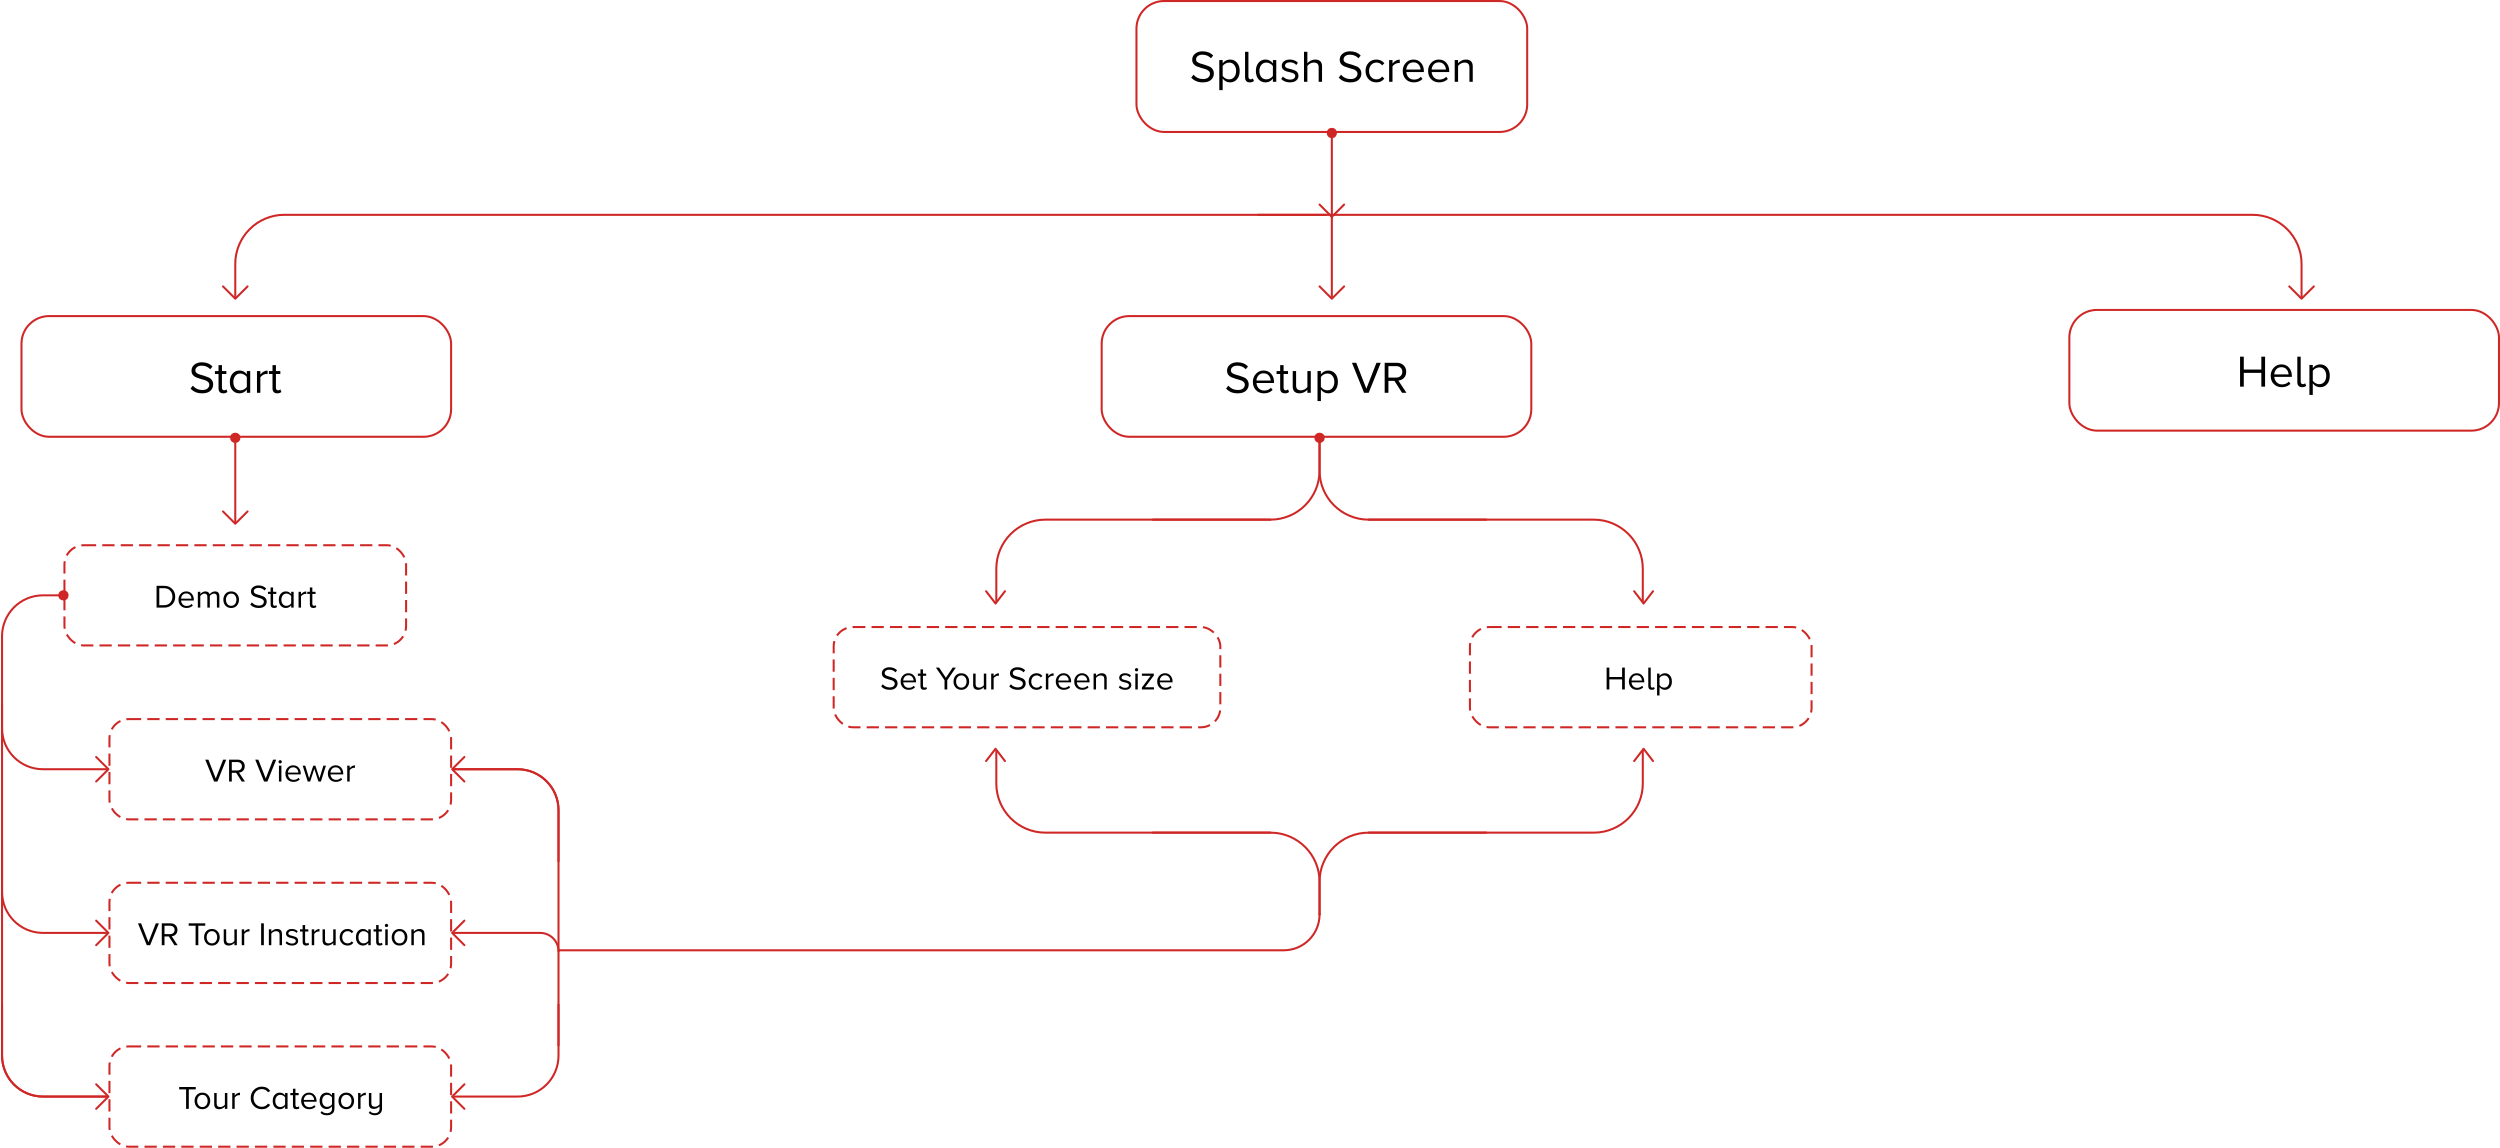 <svg xmlns="http://www.w3.org/2000/svg" width="1222" height="561" viewBox="0 0 1222 561" fill="none"><path d="M651 65L651 105" stroke="#CE2725" stroke-linecap="round" stroke-linejoin="round"></path><circle cx="651" cy="65" r="2" transform="rotate(-90 651 65)" fill="#CE2725" stroke="#CE2725"></circle><path d="M645 100L651 106L657 100" stroke="#CE2725" stroke-linecap="round" stroke-linejoin="round"></path><path d="M651 105L651 145" stroke="#CE2725" stroke-linecap="round" stroke-linejoin="round"></path><path d="M645 140L651 146L657 140" stroke="#CE2725" stroke-linecap="round" stroke-linejoin="round"></path><path d="M115 215L115 255" stroke="#CE2725" stroke-linecap="round" stroke-linejoin="round"></path><path d="M109 250L115 256L121 250" stroke="#CE2725" stroke-linecap="round" stroke-linejoin="round"></path><path d="M615 105H1101C1114.25 105 1125 115.745 1125 129V145" stroke="#CE2725" stroke-linecap="round" stroke-linejoin="round"></path><path d="M648 105H139C125.745 105 115 115.745 115 129V145" stroke="#CE2725" stroke-linecap="round" stroke-linejoin="round"></path><rect x="538.5" y="154.5" width="210" height="59" rx="13.5" stroke="#CE2725"></rect><path d="M604.947 192.264C602.571 192.264 600.694 191.487 599.315 189.932L600.415 188.524C601.633 189.932 603.165 190.636 605.013 190.636C606.201 190.636 607.074 190.379 607.631 189.866C608.189 189.353 608.467 188.759 608.467 188.084C608.467 187.497 608.247 187.013 607.807 186.632C607.382 186.236 606.847 185.95 606.201 185.774C605.571 185.598 604.874 185.4 604.111 185.18C603.363 184.945 602.667 184.703 602.021 184.454C601.391 184.205 600.855 183.801 600.415 183.244C599.99 182.687 599.777 181.997 599.777 181.176C599.777 179.973 600.254 178.991 601.207 178.228C602.161 177.465 603.371 177.084 604.837 177.084C606.993 177.084 608.724 177.773 610.029 179.152L608.929 180.494C607.888 179.321 606.473 178.734 604.683 178.734C603.803 178.734 603.077 178.954 602.505 179.394C601.948 179.819 601.669 180.377 601.669 181.066C601.669 181.579 601.882 182.005 602.307 182.342C602.747 182.679 603.283 182.929 603.913 183.09C604.559 183.251 605.255 183.457 606.003 183.706C606.766 183.941 607.463 184.197 608.093 184.476C608.739 184.74 609.274 185.173 609.699 185.774C610.139 186.375 610.359 187.101 610.359 187.952C610.359 189.14 609.912 190.159 609.017 191.01C608.137 191.846 606.781 192.264 604.947 192.264ZM617.838 192.264C616.239 192.264 614.934 191.751 613.922 190.724C612.91 189.683 612.404 188.333 612.404 186.676C612.404 185.121 612.903 183.809 613.9 182.738C614.897 181.653 616.144 181.11 617.64 181.11C619.209 181.11 620.449 181.653 621.358 182.738C622.282 183.809 622.744 185.165 622.744 186.808V187.226H614.164C614.237 188.267 614.611 189.14 615.286 189.844C615.975 190.548 616.87 190.9 617.97 190.9C619.29 190.9 620.39 190.445 621.27 189.536L622.062 190.614C620.933 191.714 619.525 192.264 617.838 192.264ZM621.116 185.994C621.101 185.099 620.793 184.293 620.192 183.574C619.591 182.841 618.733 182.474 617.618 182.474C616.562 182.474 615.726 182.833 615.11 183.552C614.509 184.271 614.186 185.085 614.142 185.994H621.116ZM628.123 192.264C626.539 192.264 625.747 191.435 625.747 189.778V182.826H623.987V181.374H625.747V178.47H627.419V181.374H629.575V182.826H627.419V189.426C627.419 189.837 627.507 190.167 627.683 190.416C627.873 190.665 628.137 190.79 628.475 190.79C628.944 190.79 629.318 190.636 629.597 190.328L630.081 191.582C629.597 192.037 628.944 192.264 628.123 192.264ZM640.705 192H639.055V190.504C638.615 191.003 638.058 191.421 637.383 191.758C636.723 192.095 636.019 192.264 635.271 192.264C633.013 192.264 631.883 191.135 631.883 188.876V181.374H633.533V188.37C633.533 189.25 633.739 189.873 634.149 190.24C634.56 190.607 635.154 190.79 635.931 190.79C636.547 190.79 637.141 190.636 637.713 190.328C638.285 190.02 638.733 189.639 639.055 189.184V181.374H640.705V192ZM649.237 192.264C647.785 192.264 646.589 191.641 645.651 190.394V196.048H644.001V181.374H645.651V182.958C646.047 182.401 646.56 181.953 647.191 181.616C647.821 181.279 648.503 181.11 649.237 181.11C650.645 181.11 651.781 181.616 652.647 182.628C653.527 183.625 653.967 184.975 653.967 186.676C653.967 188.377 653.527 189.734 652.647 190.746C651.781 191.758 650.645 192.264 649.237 192.264ZM648.819 190.79C649.86 190.79 650.689 190.409 651.305 189.646C651.921 188.869 652.229 187.879 652.229 186.676C652.229 185.473 651.921 184.491 651.305 183.728C650.689 182.965 649.86 182.584 648.819 182.584C648.188 182.584 647.572 182.753 646.971 183.09C646.384 183.413 645.944 183.809 645.651 184.278V189.074C645.944 189.558 646.384 189.969 646.971 190.306C647.572 190.629 648.188 190.79 648.819 190.79ZM669.016 192H666.75L660.832 177.326H662.922L667.872 189.998L672.822 177.326H674.912L669.016 192ZM687.478 192H685.322L681.604 186.17H678.656V192H676.83V177.326H682.726C684.09 177.326 685.198 177.729 686.048 178.536C686.914 179.343 687.346 180.413 687.346 181.748C687.346 183.009 686.972 184.014 686.224 184.762C685.491 185.51 684.589 185.928 683.518 186.016L687.478 192ZM682.506 184.564C683.372 184.564 684.076 184.3 684.618 183.772C685.176 183.244 685.454 182.569 685.454 181.748C685.454 180.912 685.176 180.237 684.618 179.724C684.076 179.211 683.372 178.954 682.506 178.954H678.656V184.564H682.506Z" fill="black"></path><rect x="555.5" y="0.5" width="191" height="64" rx="13.5" stroke="#CE2725"></rect><path d="M587.918 40.264C585.542 40.264 583.665 39.487 582.286 37.932L583.386 36.524C584.604 37.932 586.136 38.636 587.984 38.636C589.172 38.636 590.045 38.379 590.602 37.866C591.16 37.353 591.438 36.759 591.438 36.084C591.438 35.497 591.218 35.013 590.778 34.632C590.353 34.236 589.818 33.95 589.172 33.774C588.542 33.598 587.845 33.4 587.082 33.18C586.334 32.945 585.638 32.703 584.992 32.454C584.362 32.205 583.826 31.801 583.386 31.244C582.961 30.687 582.748 29.997 582.748 29.176C582.748 27.973 583.225 26.991 584.178 26.228C585.132 25.465 586.342 25.084 587.808 25.084C589.964 25.084 591.695 25.773 593 27.152L591.9 28.494C590.859 27.321 589.444 26.734 587.654 26.734C586.774 26.734 586.048 26.954 585.476 27.394C584.919 27.819 584.64 28.377 584.64 29.066C584.64 29.579 584.853 30.005 585.278 30.342C585.718 30.679 586.254 30.929 586.884 31.09C587.53 31.251 588.226 31.457 588.974 31.706C589.737 31.941 590.434 32.197 591.064 32.476C591.71 32.74 592.245 33.173 592.67 33.774C593.11 34.375 593.33 35.101 593.33 35.952C593.33 37.14 592.883 38.159 591.988 39.01C591.108 39.846 589.752 40.264 587.918 40.264ZM601.227 40.264C599.775 40.264 598.579 39.641 597.641 38.394V44.048H595.991V29.374H597.641V30.958C598.037 30.401 598.55 29.953 599.181 29.616C599.811 29.279 600.493 29.11 601.227 29.11C602.635 29.11 603.771 29.616 604.637 30.628C605.517 31.625 605.957 32.975 605.957 34.676C605.957 36.377 605.517 37.734 604.637 38.746C603.771 39.758 602.635 40.264 601.227 40.264ZM600.809 38.79C601.85 38.79 602.679 38.409 603.295 37.646C603.911 36.869 604.219 35.879 604.219 34.676C604.219 33.473 603.911 32.491 603.295 31.728C602.679 30.965 601.85 30.584 600.809 30.584C600.178 30.584 599.562 30.753 598.961 31.09C598.374 31.413 597.934 31.809 597.641 32.278V37.074C597.934 37.558 598.374 37.969 598.961 38.306C599.562 38.629 600.178 38.79 600.809 38.79ZM610.935 40.264C610.157 40.264 609.571 40.051 609.175 39.626C608.779 39.201 608.581 38.585 608.581 37.778V25.326H610.231V37.426C610.231 37.837 610.319 38.167 610.495 38.416C610.685 38.665 610.957 38.79 611.309 38.79C611.793 38.79 612.159 38.636 612.409 38.328L612.915 39.582C612.416 40.037 611.756 40.264 610.935 40.264ZM623.839 40H622.189V38.416C621.28 39.648 620.084 40.264 618.603 40.264C617.195 40.264 616.051 39.765 615.171 38.768C614.306 37.756 613.873 36.399 613.873 34.698C613.873 33.011 614.313 31.662 615.193 30.65C616.073 29.623 617.21 29.11 618.603 29.11C620.07 29.11 621.265 29.733 622.189 30.98V29.374H623.839V40ZM619.021 38.79C619.652 38.79 620.26 38.629 620.847 38.306C621.448 37.969 621.896 37.565 622.189 37.096V32.3C621.896 31.816 621.448 31.413 620.847 31.09C620.26 30.753 619.652 30.584 619.021 30.584C617.965 30.584 617.129 30.973 616.513 31.75C615.897 32.513 615.589 33.495 615.589 34.698C615.589 35.901 615.897 36.883 616.513 37.646C617.129 38.409 617.965 38.79 619.021 38.79ZM630.531 40.264C628.742 40.264 627.312 39.707 626.241 38.592L627.077 37.404C627.444 37.829 627.942 38.189 628.573 38.482C629.218 38.775 629.886 38.922 630.575 38.922C631.367 38.922 631.983 38.753 632.423 38.416C632.878 38.079 633.105 37.639 633.105 37.096C633.105 36.627 632.878 36.26 632.423 35.996C631.968 35.717 631.418 35.512 630.773 35.38C630.128 35.233 629.482 35.072 628.837 34.896C628.206 34.705 627.664 34.39 627.209 33.95C626.754 33.495 626.527 32.901 626.527 32.168C626.527 31.303 626.879 30.577 627.583 29.99C628.287 29.403 629.248 29.11 630.465 29.11C632.093 29.11 633.406 29.623 634.403 30.65L633.633 31.794C632.885 30.899 631.829 30.452 630.465 30.452C629.746 30.452 629.174 30.613 628.749 30.936C628.324 31.244 628.111 31.64 628.111 32.124C628.111 32.476 628.272 32.769 628.595 33.004C628.918 33.239 629.321 33.407 629.805 33.51C630.304 33.613 630.832 33.745 631.389 33.906C631.961 34.067 632.489 34.251 632.973 34.456C633.472 34.647 633.882 34.969 634.205 35.424C634.528 35.864 634.689 36.407 634.689 37.052C634.689 37.991 634.322 38.761 633.589 39.362C632.87 39.963 631.851 40.264 630.531 40.264ZM646.214 40H644.564V33.004C644.564 32.109 644.358 31.486 643.948 31.134C643.537 30.767 642.943 30.584 642.166 30.584C641.564 30.584 640.97 30.745 640.384 31.068C639.812 31.391 639.364 31.779 639.042 32.234V40H637.392V25.326H639.042V30.914C639.438 30.415 639.98 29.99 640.67 29.638C641.359 29.286 642.078 29.11 642.826 29.11C645.084 29.11 646.214 30.239 646.214 32.498V40ZM660.02 40.264C657.644 40.264 655.766 39.487 654.388 37.932L655.488 36.524C656.705 37.932 658.238 38.636 660.086 38.636C661.274 38.636 662.146 38.379 662.704 37.866C663.261 37.353 663.54 36.759 663.54 36.084C663.54 35.497 663.32 35.013 662.88 34.632C662.454 34.236 661.919 33.95 661.274 33.774C660.643 33.598 659.946 33.4 659.184 33.18C658.436 32.945 657.739 32.703 657.094 32.454C656.463 32.205 655.928 31.801 655.488 31.244C655.062 30.687 654.85 29.997 654.85 29.176C654.85 27.973 655.326 26.991 656.28 26.228C657.233 25.465 658.443 25.084 659.91 25.084C662.066 25.084 663.796 25.773 665.102 27.152L664.002 28.494C662.96 27.321 661.545 26.734 659.756 26.734C658.876 26.734 658.15 26.954 657.578 27.394C657.02 27.819 656.742 28.377 656.742 29.066C656.742 29.579 656.954 30.005 657.38 30.342C657.82 30.679 658.355 30.929 658.986 31.09C659.631 31.251 660.328 31.457 661.076 31.706C661.838 31.941 662.535 32.197 663.166 32.476C663.811 32.74 664.346 33.173 664.772 33.774C665.212 34.375 665.432 35.101 665.432 35.952C665.432 37.14 664.984 38.159 664.09 39.01C663.21 39.846 661.853 40.264 660.02 40.264ZM672.778 40.264C671.209 40.264 669.933 39.736 668.95 38.68C667.968 37.609 667.476 36.275 667.476 34.676C667.476 33.077 667.968 31.75 668.95 30.694C669.933 29.638 671.209 29.11 672.778 29.11C674.421 29.11 675.719 29.726 676.672 30.958L675.572 31.948C674.912 31.039 674.01 30.584 672.866 30.584C671.766 30.584 670.879 30.973 670.204 31.75C669.53 32.513 669.192 33.488 669.192 34.676C669.192 35.879 669.53 36.869 670.204 37.646C670.879 38.409 671.766 38.79 672.866 38.79C673.981 38.79 674.883 38.328 675.572 37.404L676.672 38.416C675.719 39.648 674.421 40.264 672.778 40.264ZM680.656 40H679.006V29.374H680.656V31.068C681.668 29.777 682.849 29.132 684.198 29.132V30.826C683.934 30.797 683.722 30.782 683.56 30.782C683.047 30.782 682.497 30.958 681.91 31.31C681.324 31.647 680.906 32.036 680.656 32.476V40ZM691.086 40.264C689.487 40.264 688.182 39.751 687.17 38.724C686.158 37.683 685.652 36.333 685.652 34.676C685.652 33.121 686.151 31.809 687.148 30.738C688.145 29.653 689.392 29.11 690.888 29.11C692.457 29.11 693.697 29.653 694.606 30.738C695.53 31.809 695.992 33.165 695.992 34.808V35.226H687.412C687.485 36.267 687.859 37.14 688.534 37.844C689.223 38.548 690.118 38.9 691.218 38.9C692.538 38.9 693.638 38.445 694.518 37.536L695.31 38.614C694.181 39.714 692.773 40.264 691.086 40.264ZM694.364 33.994C694.349 33.099 694.041 32.293 693.44 31.574C692.839 30.841 691.981 30.474 690.866 30.474C689.81 30.474 688.974 30.833 688.358 31.552C687.757 32.271 687.434 33.085 687.39 33.994H694.364ZM703.483 40.264C701.884 40.264 700.579 39.751 699.567 38.724C698.555 37.683 698.049 36.333 698.049 34.676C698.049 33.121 698.547 31.809 699.545 30.738C700.542 29.653 701.789 29.11 703.285 29.11C704.854 29.11 706.093 29.653 707.003 30.738C707.927 31.809 708.389 33.165 708.389 34.808V35.226H699.809C699.882 36.267 700.256 37.14 700.931 37.844C701.62 38.548 702.515 38.9 703.615 38.9C704.935 38.9 706.035 38.445 706.915 37.536L707.707 38.614C706.577 39.714 705.169 40.264 703.483 40.264ZM706.761 33.994C706.746 33.099 706.438 32.293 705.837 31.574C705.235 30.841 704.377 30.474 703.263 30.474C702.207 30.474 701.371 30.833 700.755 31.552C700.153 32.271 699.831 33.085 699.787 33.994H706.761ZM719.883 40H718.255V33.048C718.255 32.153 718.05 31.523 717.639 31.156C717.228 30.775 716.634 30.584 715.857 30.584C715.241 30.584 714.647 30.745 714.075 31.068C713.503 31.391 713.048 31.779 712.711 32.234V40H711.061V29.374H712.711V30.914C713.122 30.415 713.672 29.99 714.361 29.638C715.05 29.286 715.769 29.11 716.517 29.11C718.761 29.11 719.883 30.254 719.883 32.542V40Z" fill="black"></path><path d="M794.214 337H792.886V332.104H786.646V337H785.318V326.328H786.646V330.92H792.886V326.328H794.214V337ZM800.165 337.192C799.002 337.192 798.053 336.819 797.317 336.072C796.581 335.315 796.213 334.333 796.213 333.128C796.213 331.997 796.576 331.043 797.301 330.264C798.026 329.475 798.933 329.08 800.021 329.08C801.162 329.08 802.064 329.475 802.725 330.264C803.397 331.043 803.733 332.029 803.733 333.224V333.528H797.493C797.546 334.285 797.818 334.92 798.309 335.432C798.81 335.944 799.461 336.2 800.261 336.2C801.221 336.2 802.021 335.869 802.661 335.208L803.237 335.992C802.416 336.792 801.392 337.192 800.165 337.192ZM802.549 332.632C802.538 331.981 802.314 331.395 801.877 330.872C801.44 330.339 800.816 330.072 800.005 330.072C799.237 330.072 798.629 330.333 798.181 330.856C797.744 331.379 797.509 331.971 797.477 332.632H802.549ZM807.389 337.192C806.823 337.192 806.397 337.037 806.109 336.728C805.821 336.419 805.677 335.971 805.677 335.384V326.328H806.877V335.128C806.877 335.427 806.941 335.667 807.069 335.848C807.207 336.029 807.405 336.12 807.661 336.12C808.013 336.12 808.279 336.008 808.461 335.784L808.829 336.696C808.466 337.027 807.986 337.192 807.389 337.192ZM813.781 337.192C812.725 337.192 811.856 336.739 811.173 335.832V339.944H809.973V329.272H811.173V330.424C811.461 330.019 811.835 329.693 812.293 329.448C812.752 329.203 813.248 329.08 813.781 329.08C814.805 329.08 815.632 329.448 816.261 330.184C816.901 330.909 817.221 331.891 817.221 333.128C817.221 334.365 816.901 335.352 816.261 336.088C815.632 336.824 814.805 337.192 813.781 337.192ZM813.477 336.12C814.235 336.12 814.837 335.843 815.285 335.288C815.733 334.723 815.957 334.003 815.957 333.128C815.957 332.253 815.733 331.539 815.285 330.984C814.837 330.429 814.235 330.152 813.477 330.152C813.019 330.152 812.571 330.275 812.133 330.52C811.707 330.755 811.387 331.043 811.173 331.384V334.872C811.387 335.224 811.707 335.523 812.133 335.768C812.571 336.003 813.019 336.12 813.477 336.12Z" fill="black"></path><rect x="718.5" y="306.5" width="167" height="49" rx="9.5" stroke="#CE2725" stroke-dasharray="6 3"></rect><path d="M434.806 337.192C433.078 337.192 431.712 336.627 430.71 335.496L431.51 334.472C432.395 335.496 433.51 336.008 434.854 336.008C435.718 336.008 436.352 335.821 436.758 335.448C437.163 335.075 437.366 334.643 437.366 334.152C437.366 333.725 437.206 333.373 436.886 333.096C436.576 332.808 436.187 332.6 435.718 332.472C435.259 332.344 434.752 332.2 434.198 332.04C433.654 331.869 433.147 331.693 432.678 331.512C432.219 331.331 431.83 331.037 431.51 330.632C431.2 330.227 431.046 329.725 431.046 329.128C431.046 328.253 431.392 327.539 432.086 326.984C432.779 326.429 433.659 326.152 434.726 326.152C436.294 326.152 437.552 326.653 438.502 327.656L437.702 328.632C436.944 327.779 435.915 327.352 434.614 327.352C433.974 327.352 433.446 327.512 433.03 327.832C432.624 328.141 432.422 328.547 432.422 329.048C432.422 329.421 432.576 329.731 432.886 329.976C433.206 330.221 433.595 330.403 434.054 330.52C434.523 330.637 435.03 330.787 435.574 330.968C436.128 331.139 436.635 331.325 437.094 331.528C437.563 331.72 437.952 332.035 438.262 332.472C438.582 332.909 438.742 333.437 438.742 334.056C438.742 334.92 438.416 335.661 437.766 336.28C437.126 336.888 436.139 337.192 434.806 337.192ZM444.181 337.192C443.018 337.192 442.069 336.819 441.333 336.072C440.597 335.315 440.229 334.333 440.229 333.128C440.229 331.997 440.591 331.043 441.317 330.264C442.042 329.475 442.949 329.08 444.037 329.08C445.178 329.08 446.079 329.475 446.741 330.264C447.413 331.043 447.749 332.029 447.749 333.224V333.528H441.509C441.562 334.285 441.834 334.92 442.325 335.432C442.826 335.944 443.477 336.2 444.277 336.2C445.237 336.2 446.037 335.869 446.677 335.208L447.253 335.992C446.431 336.792 445.407 337.192 444.181 337.192ZM446.565 332.632C446.554 331.981 446.33 331.395 445.893 330.872C445.455 330.339 444.831 330.072 444.021 330.072C443.253 330.072 442.645 330.333 442.197 330.856C441.759 331.379 441.525 331.971 441.493 332.632H446.565ZM451.66 337.192C450.508 337.192 449.932 336.589 449.932 335.384V330.328H448.652V329.272H449.932V327.16H451.148V329.272H452.716V330.328H451.148V335.128C451.148 335.427 451.212 335.667 451.34 335.848C451.479 336.029 451.671 336.12 451.916 336.12C452.258 336.12 452.53 336.008 452.732 335.784L453.084 336.696C452.732 337.027 452.258 337.192 451.66 337.192ZM463.016 337H461.688V332.488L457.48 326.328H459.032L462.344 331.288L465.656 326.328H467.208L463.016 332.488V337ZM472.664 336.024C471.971 336.803 471.048 337.192 469.896 337.192C468.744 337.192 467.816 336.803 467.112 336.024C466.419 335.245 466.072 334.28 466.072 333.128C466.072 331.976 466.419 331.016 467.112 330.248C467.816 329.469 468.744 329.08 469.896 329.08C471.048 329.08 471.971 329.469 472.664 330.248C473.368 331.016 473.72 331.976 473.72 333.128C473.72 334.28 473.368 335.245 472.664 336.024ZM468.024 335.256C468.483 335.832 469.107 336.12 469.896 336.12C470.686 336.12 471.31 335.832 471.768 335.256C472.227 334.669 472.456 333.96 472.456 333.128C472.456 332.296 472.227 331.592 471.768 331.016C471.31 330.44 470.686 330.152 469.896 330.152C469.107 330.152 468.483 330.44 468.024 331.016C467.566 331.592 467.336 332.296 467.336 333.128C467.336 333.96 467.566 334.669 468.024 335.256ZM482.093 337H480.893V335.912C480.573 336.275 480.167 336.579 479.677 336.824C479.197 337.069 478.685 337.192 478.141 337.192C476.498 337.192 475.677 336.371 475.677 334.728V329.272H476.877V334.36C476.877 335 477.026 335.453 477.325 335.72C477.623 335.987 478.055 336.12 478.621 336.12C479.069 336.12 479.501 336.008 479.917 335.784C480.333 335.56 480.658 335.283 480.893 334.952V329.272H482.093V337ZM485.689 337H484.489V329.272H485.689V330.504C486.425 329.565 487.284 329.096 488.265 329.096V330.328C488.073 330.307 487.918 330.296 487.801 330.296C487.428 330.296 487.028 330.424 486.601 330.68C486.174 330.925 485.87 331.208 485.689 331.528V337ZM497.415 337.192C495.687 337.192 494.322 336.627 493.319 335.496L494.119 334.472C495.004 335.496 496.119 336.008 497.463 336.008C498.327 336.008 498.962 335.821 499.367 335.448C499.772 335.075 499.975 334.643 499.975 334.152C499.975 333.725 499.815 333.373 499.495 333.096C499.186 332.808 498.796 332.6 498.327 332.472C497.868 332.344 497.362 332.2 496.807 332.04C496.263 331.869 495.756 331.693 495.287 331.512C494.828 331.331 494.439 331.037 494.119 330.632C493.81 330.227 493.655 329.725 493.655 329.128C493.655 328.253 494.002 327.539 494.695 326.984C495.388 326.429 496.268 326.152 497.335 326.152C498.903 326.152 500.162 326.653 501.111 327.656L500.311 328.632C499.554 327.779 498.524 327.352 497.223 327.352C496.583 327.352 496.055 327.512 495.639 327.832C495.234 328.141 495.031 328.547 495.031 329.048C495.031 329.421 495.186 329.731 495.495 329.976C495.815 330.221 496.204 330.403 496.663 330.52C497.132 330.637 497.639 330.787 498.183 330.968C498.738 331.139 499.244 331.325 499.703 331.528C500.172 331.72 500.562 332.035 500.871 332.472C501.191 332.909 501.351 333.437 501.351 334.056C501.351 334.92 501.026 335.661 500.375 336.28C499.735 336.888 498.748 337.192 497.415 337.192ZM506.694 337.192C505.553 337.192 504.625 336.808 503.91 336.04C503.195 335.261 502.838 334.291 502.838 333.128C502.838 331.965 503.195 331 503.91 330.232C504.625 329.464 505.553 329.08 506.694 329.08C507.889 329.08 508.833 329.528 509.526 330.424L508.726 331.144C508.246 330.483 507.59 330.152 506.758 330.152C505.958 330.152 505.313 330.435 504.822 331C504.331 331.555 504.086 332.264 504.086 333.128C504.086 334.003 504.331 334.723 504.822 335.288C505.313 335.843 505.958 336.12 506.758 336.12C507.569 336.12 508.225 335.784 508.726 335.112L509.526 335.848C508.833 336.744 507.889 337.192 506.694 337.192ZM512.423 337H511.223V329.272H512.423V330.504C513.159 329.565 514.018 329.096 514.999 329.096V330.328C514.807 330.307 514.653 330.296 514.535 330.296C514.162 330.296 513.762 330.424 513.335 330.68C512.909 330.925 512.605 331.208 512.423 331.528V337ZM520.009 337.192C518.846 337.192 517.897 336.819 517.161 336.072C516.425 335.315 516.057 334.333 516.057 333.128C516.057 331.997 516.419 331.043 517.145 330.264C517.87 329.475 518.777 329.08 519.865 329.08C521.006 329.08 521.907 329.475 522.569 330.264C523.241 331.043 523.577 332.029 523.577 333.224V333.528H517.337C517.39 334.285 517.662 334.92 518.153 335.432C518.654 335.944 519.305 336.2 520.105 336.2C521.065 336.2 521.865 335.869 522.505 335.208L523.081 335.992C522.259 336.792 521.235 337.192 520.009 337.192ZM522.393 332.632C522.382 331.981 522.158 331.395 521.721 330.872C521.283 330.339 520.659 330.072 519.849 330.072C519.081 330.072 518.473 330.333 518.025 330.856C517.587 331.379 517.353 331.971 517.321 332.632H522.393ZM529.024 337.192C527.862 337.192 526.912 336.819 526.176 336.072C525.44 335.315 525.072 334.333 525.072 333.128C525.072 331.997 525.435 331.043 526.16 330.264C526.886 329.475 527.792 329.08 528.88 329.08C530.022 329.08 530.923 329.475 531.584 330.264C532.256 331.043 532.592 332.029 532.592 333.224V333.528H526.352C526.406 334.285 526.678 334.92 527.168 335.432C527.67 335.944 528.32 336.2 529.12 336.2C530.08 336.2 530.88 335.869 531.52 335.208L532.096 335.992C531.275 336.792 530.251 337.192 529.024 337.192ZM531.408 332.632C531.398 331.981 531.174 331.395 530.736 330.872C530.299 330.339 529.675 330.072 528.864 330.072C528.096 330.072 527.488 330.333 527.04 330.856C526.603 331.379 526.368 331.971 526.336 332.632H531.408ZM540.952 337H539.768V331.944C539.768 331.293 539.619 330.835 539.32 330.568C539.021 330.291 538.589 330.152 538.024 330.152C537.576 330.152 537.144 330.269 536.728 330.504C536.312 330.739 535.981 331.021 535.736 331.352V337H534.536V329.272H535.736V330.392C536.035 330.029 536.435 329.72 536.936 329.464C537.437 329.208 537.96 329.08 538.504 329.08C540.136 329.08 540.952 329.912 540.952 331.576V337ZM549.969 337.192C548.667 337.192 547.627 336.787 546.849 335.976L547.457 335.112C547.723 335.421 548.086 335.683 548.545 335.896C549.014 336.109 549.499 336.216 550.001 336.216C550.577 336.216 551.025 336.093 551.345 335.848C551.675 335.603 551.841 335.283 551.841 334.888C551.841 334.547 551.675 334.28 551.345 334.088C551.014 333.885 550.614 333.736 550.145 333.64C549.675 333.533 549.206 333.416 548.737 333.288C548.278 333.149 547.883 332.92 547.553 332.6C547.222 332.269 547.057 331.837 547.057 331.304C547.057 330.675 547.313 330.147 547.825 329.72C548.337 329.293 549.035 329.08 549.921 329.08C551.105 329.08 552.059 329.453 552.785 330.2L552.225 331.032C551.681 330.381 550.913 330.056 549.921 330.056C549.398 330.056 548.982 330.173 548.673 330.408C548.363 330.632 548.209 330.92 548.209 331.272C548.209 331.528 548.326 331.741 548.561 331.912C548.795 332.083 549.089 332.205 549.441 332.28C549.803 332.355 550.187 332.451 550.593 332.568C551.009 332.685 551.393 332.819 551.745 332.968C552.107 333.107 552.406 333.341 552.641 333.672C552.875 333.992 552.993 334.387 552.993 334.856C552.993 335.539 552.726 336.099 552.193 336.536C551.67 336.973 550.929 337.192 549.969 337.192ZM556.11 327.944C555.961 328.093 555.774 328.168 555.55 328.168C555.326 328.168 555.134 328.093 554.974 327.944C554.814 327.784 554.734 327.592 554.734 327.368C554.734 327.144 554.814 326.952 554.974 326.792C555.134 326.632 555.326 326.552 555.55 326.552C555.774 326.552 555.961 326.632 556.11 326.792C556.27 326.952 556.35 327.144 556.35 327.368C556.35 327.592 556.27 327.784 556.11 327.944ZM556.142 337H554.942V329.272H556.142V337ZM564.056 337H558.168V336.056L562.424 330.328H558.168V329.272H563.992V330.184L559.704 335.944H564.056V337ZM569.587 337.192C568.424 337.192 567.475 336.819 566.739 336.072C566.003 335.315 565.635 334.333 565.635 333.128C565.635 331.997 565.997 331.043 566.723 330.264C567.448 329.475 568.355 329.08 569.443 329.08C570.584 329.08 571.485 329.475 572.147 330.264C572.819 331.043 573.155 332.029 573.155 333.224V333.528H566.915C566.968 334.285 567.24 334.92 567.731 335.432C568.232 335.944 568.883 336.2 569.683 336.2C570.643 336.2 571.443 335.869 572.083 335.208L572.659 335.992C571.837 336.792 570.813 337.192 569.587 337.192ZM571.971 332.632C571.96 331.981 571.736 331.395 571.299 330.872C570.861 330.339 570.237 330.072 569.427 330.072C568.659 330.072 568.051 330.333 567.603 330.856C567.165 331.379 566.931 331.971 566.899 332.632H571.971Z" fill="black"></path><rect x="407.5" y="306.5" width="189" height="49" rx="9.5" stroke="#CE2725" stroke-dasharray="6 3"></rect><rect x="10.5" y="154.5" width="210" height="59" rx="13.5" stroke="#CE2725"></rect><path d="M98.781 192.264C96.404 192.264 94.527 191.487 93.148 189.932L94.249 188.524C95.466 189.932 96.999 190.636 98.847 190.636C100.035 190.636 100.907 190.379 101.465 189.866C102.022 189.353 102.301 188.759 102.301 188.084C102.301 187.497 102.081 187.013 101.641 186.632C101.215 186.236 100.68 185.95 100.035 185.774C99.404 185.598 98.707 185.4 97.945 185.18C97.197 184.945 96.5 184.703 95.855 184.454C95.224 184.205 94.689 183.801 94.249 183.244C93.823 182.687 93.611 181.997 93.611 181.176C93.611 179.973 94.087 178.991 95.04 178.228C95.994 177.465 97.204 177.084 98.671 177.084C100.827 177.084 102.557 177.773 103.863 179.152L102.763 180.494C101.721 179.321 100.306 178.734 98.516 178.734C97.636 178.734 96.91 178.954 96.338 179.394C95.781 179.819 95.502 180.377 95.502 181.066C95.502 181.579 95.715 182.005 96.141 182.342C96.581 182.679 97.116 182.929 97.746 183.09C98.392 183.251 99.088 183.457 99.837 183.706C100.599 183.941 101.296 184.197 101.927 184.476C102.572 184.74 103.107 185.173 103.533 185.774C103.973 186.375 104.193 187.101 104.193 187.952C104.193 189.14 103.745 190.159 102.851 191.01C101.971 191.846 100.614 192.264 98.781 192.264ZM109.194 192.264C107.61 192.264 106.818 191.435 106.818 189.778V182.826H105.058V181.374H106.818V178.47H108.49V181.374H110.646V182.826H108.49V189.426C108.49 189.837 108.578 190.167 108.754 190.416C108.945 190.665 109.209 190.79 109.546 190.79C110.015 190.79 110.389 190.636 110.668 190.328L111.152 191.582C110.668 192.037 110.015 192.264 109.194 192.264ZM122.305 192H120.655V190.416C119.745 191.648 118.55 192.264 117.069 192.264C115.661 192.264 114.517 191.765 113.637 190.768C112.771 189.756 112.339 188.399 112.339 186.698C112.339 185.011 112.779 183.662 113.659 182.65C114.539 181.623 115.675 181.11 117.069 181.11C118.535 181.11 119.731 181.733 120.655 182.98V181.374H122.305V192ZM117.487 190.79C118.117 190.79 118.726 190.629 119.313 190.306C119.914 189.969 120.361 189.565 120.655 189.096V184.3C120.361 183.816 119.914 183.413 119.313 183.09C118.726 182.753 118.117 182.584 117.487 182.584C116.431 182.584 115.595 182.973 114.979 183.75C114.363 184.513 114.055 185.495 114.055 186.698C114.055 187.901 114.363 188.883 114.979 189.646C115.595 190.409 116.431 190.79 117.487 190.79ZM127.259 192H125.609V181.374H127.259V183.068C128.271 181.777 129.452 181.132 130.801 181.132V182.826C130.537 182.797 130.324 182.782 130.163 182.782C129.65 182.782 129.1 182.958 128.513 183.31C127.926 183.647 127.508 184.036 127.259 184.476V192ZM135.577 192.264C133.993 192.264 133.201 191.435 133.201 189.778V182.826H131.441V181.374H133.201V178.47H134.873V181.374H137.029V182.826H134.873V189.426C134.873 189.837 134.961 190.167 135.137 190.416C135.327 190.665 135.591 190.79 135.929 190.79C136.398 190.79 136.772 190.636 137.051 190.328L137.535 191.582C137.051 192.037 136.398 192.264 135.577 192.264Z" fill="black"></path><path d="M80.177 297H76.529V286.328H80.177C81.809 286.328 83.127 286.835 84.129 287.848C85.143 288.861 85.649 290.136 85.649 291.672C85.649 293.219 85.148 294.493 84.145 295.496C83.143 296.499 81.82 297 80.177 297ZM80.177 295.816C81.436 295.816 82.433 295.421 83.169 294.632C83.905 293.843 84.273 292.856 84.273 291.672C84.273 290.477 83.911 289.485 83.185 288.696C82.46 287.907 81.457 287.512 80.177 287.512H77.857V295.816H80.177ZM91.188 297.192C90.026 297.192 89.076 296.819 88.34 296.072C87.604 295.315 87.236 294.333 87.236 293.128C87.236 291.997 87.599 291.043 88.324 290.264C89.05 289.475 89.956 289.08 91.044 289.08C92.186 289.08 93.087 289.475 93.748 290.264C94.42 291.043 94.756 292.029 94.756 293.224V293.528H88.516C88.57 294.285 88.842 294.92 89.332 295.432C89.834 295.944 90.484 296.2 91.284 296.2C92.244 296.2 93.044 295.869 93.684 295.208L94.26 295.992C93.439 296.792 92.415 297.192 91.188 297.192ZM93.572 292.632C93.562 291.981 93.338 291.395 92.9 290.872C92.463 290.339 91.839 290.072 91.028 290.072C90.26 290.072 89.652 290.333 89.204 290.856C88.767 291.379 88.532 291.971 88.5 292.632H93.572ZM107.228 297H106.028V291.752C106.028 290.685 105.553 290.152 104.604 290.152C104.22 290.152 103.836 290.269 103.452 290.504C103.068 290.728 102.769 291.005 102.556 291.336V297H101.356V291.752C101.356 290.685 100.881 290.152 99.932 290.152C99.559 290.152 99.18 290.269 98.796 290.504C98.423 290.739 98.124 291.021 97.9 291.352V297H96.7V289.272H97.9V290.392C98.103 290.083 98.439 289.789 98.908 289.512C99.388 289.224 99.889 289.08 100.412 289.08C100.967 289.08 101.42 289.213 101.772 289.48C102.124 289.747 102.359 290.093 102.476 290.52C102.711 290.136 103.068 289.8 103.548 289.512C104.028 289.224 104.535 289.08 105.068 289.08C106.508 289.08 107.228 289.859 107.228 291.416V297ZM115.766 296.024C115.073 296.803 114.15 297.192 112.998 297.192C111.846 297.192 110.918 296.803 110.214 296.024C109.521 295.245 109.174 294.28 109.174 293.128C109.174 291.976 109.521 291.016 110.214 290.248C110.918 289.469 111.846 289.08 112.998 289.08C114.15 289.08 115.073 289.469 115.766 290.248C116.47 291.016 116.822 291.976 116.822 293.128C116.822 294.28 116.47 295.245 115.766 296.024ZM111.126 295.256C111.585 295.832 112.209 296.12 112.998 296.12C113.787 296.12 114.411 295.832 114.87 295.256C115.329 294.669 115.558 293.96 115.558 293.128C115.558 292.296 115.329 291.592 114.87 291.016C114.411 290.44 113.787 290.152 112.998 290.152C112.209 290.152 111.585 290.44 111.126 291.016C110.667 291.592 110.438 292.296 110.438 293.128C110.438 293.96 110.667 294.669 111.126 295.256ZM126.423 297.192C124.695 297.192 123.329 296.627 122.327 295.496L123.127 294.472C124.012 295.496 125.127 296.008 126.471 296.008C127.335 296.008 127.969 295.821 128.375 295.448C128.78 295.075 128.983 294.643 128.983 294.152C128.983 293.725 128.823 293.373 128.503 293.096C128.193 292.808 127.804 292.6 127.335 292.472C126.876 292.344 126.369 292.2 125.815 292.04C125.271 291.869 124.764 291.693 124.295 291.512C123.836 291.331 123.447 291.037 123.127 290.632C122.817 290.227 122.663 289.725 122.663 289.128C122.663 288.253 123.009 287.539 123.703 286.984C124.396 286.429 125.276 286.152 126.343 286.152C127.911 286.152 129.169 286.653 130.119 287.656L129.319 288.632C128.561 287.779 127.532 287.352 126.231 287.352C125.591 287.352 125.063 287.512 124.647 287.832C124.241 288.141 124.039 288.547 124.039 289.048C124.039 289.421 124.193 289.731 124.503 289.976C124.823 290.221 125.212 290.403 125.671 290.52C126.14 290.637 126.647 290.787 127.191 290.968C127.745 291.139 128.252 291.325 128.711 291.528C129.18 291.72 129.569 292.035 129.879 292.472C130.199 292.909 130.359 293.437 130.359 294.056C130.359 294.92 130.033 295.661 129.383 296.28C128.743 296.888 127.756 297.192 126.423 297.192ZM133.996 297.192C132.844 297.192 132.268 296.589 132.268 295.384V290.328H130.988V289.272H132.268V287.16H133.484V289.272H135.052V290.328H133.484V295.128C133.484 295.427 133.548 295.667 133.676 295.848C133.815 296.029 134.007 296.12 134.252 296.12C134.593 296.12 134.865 296.008 135.068 295.784L135.42 296.696C135.068 297.027 134.593 297.192 133.996 297.192ZM143.531 297H142.331V295.848C141.67 296.744 140.801 297.192 139.723 297.192C138.699 297.192 137.867 296.829 137.227 296.104C136.598 295.368 136.283 294.381 136.283 293.144C136.283 291.917 136.603 290.936 137.243 290.2C137.883 289.453 138.71 289.08 139.723 289.08C140.79 289.08 141.659 289.533 142.331 290.44V289.272H143.531V297ZM140.027 296.12C140.486 296.12 140.929 296.003 141.355 295.768C141.793 295.523 142.118 295.229 142.331 294.888V291.4C142.118 291.048 141.793 290.755 141.355 290.52C140.929 290.275 140.486 290.152 140.027 290.152C139.259 290.152 138.651 290.435 138.203 291C137.755 291.555 137.531 292.269 137.531 293.144C137.531 294.019 137.755 294.733 138.203 295.288C138.651 295.843 139.259 296.12 140.027 296.12ZM147.134 297H145.934V289.272H147.134V290.504C147.87 289.565 148.729 289.096 149.71 289.096V290.328C149.518 290.307 149.364 290.296 149.246 290.296C148.873 290.296 148.473 290.424 148.046 290.68C147.62 290.925 147.316 291.208 147.134 291.528V297ZM153.184 297.192C152.032 297.192 151.456 296.589 151.456 295.384V290.328H150.176V289.272H151.456V287.16H152.672V289.272H154.24V290.328H152.672V295.128C152.672 295.427 152.736 295.667 152.864 295.848C153.002 296.029 153.194 296.12 153.44 296.12C153.781 296.12 154.053 296.008 154.256 295.784L154.608 296.696C154.256 297.027 153.781 297.192 153.184 297.192Z" fill="black"></path><rect x="31.5" y="266.5" width="167" height="49" rx="9.5" stroke="#CE2725" stroke-dasharray="6 3"></rect><rect x="1011.5" y="151.5" width="210" height="59" rx="13.5" stroke="#CE2725"></rect><path d="M1107.17 189H1105.34V182.268H1096.76V189H1094.94V174.326H1096.76V180.64H1105.34V174.326H1107.17V189ZM1115.35 189.264C1113.75 189.264 1112.45 188.751 1111.44 187.724C1110.42 186.683 1109.92 185.333 1109.92 183.676C1109.92 182.121 1110.42 180.809 1111.41 179.738C1112.41 178.653 1113.66 178.11 1115.15 178.11C1116.72 178.11 1117.96 178.653 1118.87 179.738C1119.8 180.809 1120.26 182.165 1120.26 183.808V184.226H1111.68C1111.75 185.267 1112.13 186.14 1112.8 186.844C1113.49 187.548 1114.38 187.9 1115.48 187.9C1116.8 187.9 1117.9 187.445 1118.78 186.536L1119.58 187.614C1118.45 188.714 1117.04 189.264 1115.35 189.264ZM1118.63 182.994C1118.62 182.099 1118.31 181.293 1117.71 180.574C1117.1 179.841 1116.25 179.474 1115.13 179.474C1114.08 179.474 1113.24 179.833 1112.62 180.552C1112.02 181.271 1111.7 182.085 1111.66 182.994H1118.63ZM1125.28 189.264C1124.51 189.264 1123.92 189.051 1123.52 188.626C1123.13 188.201 1122.93 187.585 1122.93 186.778V174.326H1124.58V186.426C1124.58 186.837 1124.67 187.167 1124.84 187.416C1125.03 187.665 1125.31 187.79 1125.66 187.79C1126.14 187.79 1126.51 187.636 1126.76 187.328L1127.26 188.582C1126.77 189.037 1126.11 189.264 1125.28 189.264ZM1134.07 189.264C1132.62 189.264 1131.43 188.641 1130.49 187.394V193.048H1128.84V178.374H1130.49V179.958C1130.88 179.401 1131.4 178.953 1132.03 178.616C1132.66 178.279 1133.34 178.11 1134.07 178.11C1135.48 178.11 1136.62 178.616 1137.48 179.628C1138.36 180.625 1138.8 181.975 1138.8 183.676C1138.8 185.377 1138.36 186.734 1137.48 187.746C1136.62 188.758 1135.48 189.264 1134.07 189.264ZM1133.66 187.79C1134.7 187.79 1135.53 187.409 1136.14 186.646C1136.76 185.869 1137.07 184.879 1137.07 183.676C1137.07 182.473 1136.76 181.491 1136.14 180.728C1135.53 179.965 1134.7 179.584 1133.66 179.584C1133.03 179.584 1132.41 179.753 1131.81 180.09C1131.22 180.413 1130.78 180.809 1130.49 181.278V186.074C1130.78 186.558 1131.22 186.969 1131.81 187.306C1132.41 187.629 1133.03 187.79 1133.66 187.79Z" fill="black"></path><circle cx="115" cy="214" r="2" transform="rotate(-180 115 214)" fill="#CE2725" stroke="#CE2725"></circle><path d="M109 140L115 146L121 140" stroke="#CE2725" stroke-linecap="round" stroke-linejoin="round"></path><path d="M1119 140L1125 146L1131 140" stroke="#CE2725" stroke-linecap="round" stroke-linejoin="round"></path><path d="M669 407H779C792.255 407 803 396.255 803 383V367" stroke="#CE2725" stroke-linecap="round" stroke-linejoin="round"></path><path d="M726.5 407H669C655.745 407 645 417.745 645 431V447" stroke="#CE2725" stroke-linecap="round" stroke-linejoin="round"></path><path d="M798.774 372L803.387 366L808 372" stroke="#CE2725" stroke-linecap="round" stroke-linejoin="round"></path><path d="M621 407H511C497.745 407 487 396.255 487 383V367" stroke="#CE2725" stroke-linecap="round" stroke-linejoin="round"></path><path d="M563.5 407H621C634.255 407 645 417.745 645 431V447" stroke="#CE2725" stroke-linecap="round" stroke-linejoin="round"></path><path d="M491.226 372L486.613 366L482 372" stroke="#CE2725" stroke-linecap="round" stroke-linejoin="round"></path><circle cx="645" cy="214" r="2" transform="rotate(-180 645 214)" fill="#CE2725" stroke="#CE2725"></circle><path d="M669 254H779C792.255 254 803 264.745 803 278V294" stroke="#CE2725" stroke-linecap="round" stroke-linejoin="round"></path><path d="M726.5 254H669C655.745 254 645 243.255 645 230V214" stroke="#CE2725" stroke-linecap="round" stroke-linejoin="round"></path><path d="M798.774 289L803.387 295L808 289" stroke="#CE2725" stroke-linecap="round" stroke-linejoin="round"></path><path d="M621 254H511C497.745 254 487 264.745 487 278V294" stroke="#CE2725" stroke-linecap="round" stroke-linejoin="round"></path><path d="M563.5 254H621C634.255 254 645 243.255 645 230V214" stroke="#CE2725" stroke-linecap="round" stroke-linejoin="round"></path><path d="M491.226 289L486.613 295L482 289" stroke="#CE2725" stroke-linecap="round" stroke-linejoin="round"></path><path d="M106.291 382H104.643L100.339 371.328H101.859L105.459 380.544L109.059 371.328H110.579L106.291 382ZM119.719 382H118.151L115.447 377.76H113.303V382H111.975V371.328H116.263C117.255 371.328 118.06 371.621 118.679 372.208C119.308 372.795 119.623 373.573 119.623 374.544C119.623 375.461 119.351 376.192 118.807 376.736C118.273 377.28 117.617 377.584 116.839 377.648L119.719 382ZM116.103 376.592C116.732 376.592 117.244 376.4 117.639 376.016C118.044 375.632 118.247 375.141 118.247 374.544C118.247 373.936 118.044 373.445 117.639 373.072C117.244 372.699 116.732 372.512 116.103 372.512H113.303V376.592H116.103ZM130.713 382H129.065L124.761 371.328H126.281L129.881 380.544L133.481 371.328H135.001L130.713 382ZM137.516 372.944C137.367 373.093 137.18 373.168 136.956 373.168C136.732 373.168 136.54 373.093 136.38 372.944C136.22 372.784 136.14 372.592 136.14 372.368C136.14 372.144 136.22 371.952 136.38 371.792C136.54 371.632 136.732 371.552 136.956 371.552C137.18 371.552 137.367 371.632 137.516 371.792C137.676 371.952 137.756 372.144 137.756 372.368C137.756 372.592 137.676 372.784 137.516 372.944ZM137.548 382H136.348V374.272H137.548V382ZM143.446 382.192C142.284 382.192 141.334 381.819 140.598 381.072C139.862 380.315 139.494 379.333 139.494 378.128C139.494 376.997 139.857 376.043 140.582 375.264C141.308 374.475 142.214 374.08 143.302 374.08C144.444 374.08 145.345 374.475 146.006 375.264C146.678 376.043 147.014 377.029 147.014 378.224V378.528H140.774C140.828 379.285 141.1 379.92 141.59 380.432C142.092 380.944 142.742 381.2 143.542 381.2C144.502 381.2 145.302 380.869 145.942 380.208L146.518 380.992C145.697 381.792 144.673 382.192 143.446 382.192ZM145.83 377.632C145.82 376.981 145.596 376.395 145.158 375.872C144.721 375.339 144.097 375.072 143.286 375.072C142.518 375.072 141.91 375.333 141.462 375.856C141.025 376.379 140.79 376.971 140.758 377.632H145.83ZM156.862 382H155.646L153.63 375.792L151.614 382H150.414L147.95 374.272H149.198L151.086 380.432L153.118 374.272H154.158L156.174 380.432L158.062 374.272H159.326L156.862 382ZM164.212 382.192C163.049 382.192 162.1 381.819 161.364 381.072C160.628 380.315 160.26 379.333 160.26 378.128C160.26 376.997 160.622 376.043 161.348 375.264C162.073 374.475 162.98 374.08 164.068 374.08C165.209 374.08 166.11 374.475 166.772 375.264C167.444 376.043 167.78 377.029 167.78 378.224V378.528H161.54C161.593 379.285 161.865 379.92 162.356 380.432C162.857 380.944 163.508 381.2 164.308 381.2C165.268 381.2 166.068 380.869 166.708 380.208L167.284 380.992C166.462 381.792 165.438 382.192 164.212 382.192ZM166.596 377.632C166.585 376.981 166.361 376.395 165.924 375.872C165.486 375.339 164.862 375.072 164.052 375.072C163.284 375.072 162.676 375.333 162.228 375.856C161.79 376.379 161.556 376.971 161.524 377.632H166.596ZM170.923 382H169.723V374.272H170.923V375.504C171.659 374.565 172.518 374.096 173.499 374.096V375.328C173.307 375.307 173.153 375.296 173.035 375.296C172.662 375.296 172.262 375.424 171.835 375.68C171.409 375.925 171.105 376.208 170.923 376.528V382Z" fill="black"></path><rect x="53.5" y="351.5" width="167" height="49" rx="9.5" stroke="#CE2725" stroke-dasharray="6 3"></rect><path d="M73.393 462H71.745L67.441 451.328H68.961L72.561 460.544L76.161 451.328H77.681L73.393 462ZM86.82 462H85.252L82.548 457.76H80.404V462H79.076V451.328H83.364C84.356 451.328 85.162 451.621 85.78 452.208C86.409 452.795 86.724 453.573 86.724 454.544C86.724 455.461 86.452 456.192 85.908 456.736C85.375 457.28 84.719 457.584 83.94 457.648L86.82 462ZM83.204 456.592C83.834 456.592 84.346 456.4 84.74 456.016C85.145 455.632 85.348 455.141 85.348 454.544C85.348 453.936 85.145 453.445 84.74 453.072C84.346 452.699 83.834 452.512 83.204 452.512H80.404V456.592H83.204ZM96.935 462H95.607V452.512H92.231V451.328H100.327V452.512H96.935V462ZM106.344 461.024C105.651 461.803 104.728 462.192 103.576 462.192C102.424 462.192 101.496 461.803 100.792 461.024C100.099 460.245 99.752 459.28 99.752 458.128C99.752 456.976 100.099 456.016 100.792 455.248C101.496 454.469 102.424 454.08 103.576 454.08C104.728 454.08 105.651 454.469 106.344 455.248C107.048 456.016 107.4 456.976 107.4 458.128C107.4 459.28 107.048 460.245 106.344 461.024ZM101.704 460.256C102.163 460.832 102.787 461.12 103.576 461.12C104.365 461.12 104.989 460.832 105.448 460.256C105.907 459.669 106.136 458.96 106.136 458.128C106.136 457.296 105.907 456.592 105.448 456.016C104.989 455.44 104.365 455.152 103.576 455.152C102.787 455.152 102.163 455.44 101.704 456.016C101.245 456.592 101.016 457.296 101.016 458.128C101.016 458.96 101.245 459.669 101.704 460.256ZM115.772 462H114.572V460.912C114.252 461.275 113.847 461.579 113.356 461.824C112.876 462.069 112.364 462.192 111.82 462.192C110.178 462.192 109.356 461.371 109.356 459.728V454.272H110.556V459.36C110.556 460 110.706 460.453 111.004 460.72C111.303 460.987 111.735 461.12 112.3 461.12C112.748 461.12 113.18 461.008 113.596 460.784C114.012 460.56 114.338 460.283 114.572 459.952V454.272H115.772V462ZM119.369 462H118.169V454.272H119.369V455.504C120.105 454.565 120.963 454.096 121.945 454.096V455.328C121.753 455.307 121.598 455.296 121.481 455.296C121.107 455.296 120.707 455.424 120.281 455.68C119.854 455.925 119.55 456.208 119.369 456.528V462ZM128.967 462H127.639V451.328H128.967V462ZM137.835 462H136.651V456.944C136.651 456.293 136.501 455.835 136.203 455.568C135.904 455.291 135.472 455.152 134.907 455.152C134.459 455.152 134.027 455.269 133.611 455.504C133.195 455.739 132.864 456.021 132.619 456.352V462H131.419V454.272H132.619V455.392C132.917 455.029 133.317 454.72 133.819 454.464C134.32 454.208 134.843 454.08 135.387 454.08C137.019 454.08 137.835 454.912 137.835 456.576V462ZM142.711 462.192C141.41 462.192 140.37 461.787 139.591 460.976L140.199 460.112C140.466 460.421 140.828 460.683 141.287 460.896C141.756 461.109 142.242 461.216 142.743 461.216C143.319 461.216 143.767 461.093 144.087 460.848C144.418 460.603 144.583 460.283 144.583 459.888C144.583 459.547 144.418 459.28 144.087 459.088C143.756 458.885 143.356 458.736 142.887 458.64C142.418 458.533 141.948 458.416 141.479 458.288C141.02 458.149 140.626 457.92 140.295 457.6C139.964 457.269 139.799 456.837 139.799 456.304C139.799 455.675 140.055 455.147 140.567 454.72C141.079 454.293 141.778 454.08 142.663 454.08C143.847 454.08 144.802 454.453 145.527 455.2L144.967 456.032C144.423 455.381 143.655 455.056 142.663 455.056C142.14 455.056 141.724 455.173 141.415 455.408C141.106 455.632 140.951 455.92 140.951 456.272C140.951 456.528 141.068 456.741 141.303 456.912C141.538 457.083 141.831 457.205 142.183 457.28C142.546 457.355 142.93 457.451 143.335 457.568C143.751 457.685 144.135 457.819 144.487 457.968C144.85 458.107 145.148 458.341 145.383 458.672C145.618 458.992 145.735 459.387 145.735 459.856C145.735 460.539 145.468 461.099 144.935 461.536C144.412 461.973 143.671 462.192 142.711 462.192ZM149.652 462.192C148.5 462.192 147.924 461.589 147.924 460.384V455.328H146.644V454.272H147.924V452.16H149.14V454.272H150.708V455.328H149.14V460.128C149.14 460.427 149.204 460.667 149.332 460.848C149.471 461.029 149.663 461.12 149.908 461.12C150.25 461.12 150.522 461.008 150.724 460.784L151.076 461.696C150.724 462.027 150.25 462.192 149.652 462.192ZM153.588 462H152.388V454.272H153.588V455.504C154.324 454.565 155.182 454.096 156.164 454.096V455.328C155.972 455.307 155.817 455.296 155.7 455.296C155.326 455.296 154.926 455.424 154.5 455.68C154.073 455.925 153.769 456.208 153.588 456.528V462ZM164.085 462H162.885V460.912C162.565 461.275 162.159 461.579 161.669 461.824C161.189 462.069 160.677 462.192 160.133 462.192C158.49 462.192 157.669 461.371 157.669 459.728V454.272H158.869V459.36C158.869 460 159.018 460.453 159.317 460.72C159.615 460.987 160.047 461.12 160.613 461.12C161.061 461.12 161.493 461.008 161.909 460.784C162.325 460.56 162.65 460.283 162.885 459.952V454.272H164.085V462ZM169.889 462.192C168.748 462.192 167.82 461.808 167.105 461.04C166.391 460.261 166.033 459.291 166.033 458.128C166.033 456.965 166.391 456 167.105 455.232C167.82 454.464 168.748 454.08 169.889 454.08C171.084 454.08 172.028 454.528 172.721 455.424L171.921 456.144C171.441 455.483 170.785 455.152 169.953 455.152C169.153 455.152 168.508 455.435 168.017 456C167.527 456.555 167.281 457.264 167.281 458.128C167.281 459.003 167.527 459.723 168.017 460.288C168.508 460.843 169.153 461.12 169.953 461.12C170.764 461.12 171.42 460.784 171.921 460.112L172.721 460.848C172.028 461.744 171.084 462.192 169.889 462.192ZM181.219 462H180.019V460.848C179.357 461.744 178.488 462.192 177.411 462.192C176.387 462.192 175.555 461.829 174.915 461.104C174.285 460.368 173.971 459.381 173.971 458.144C173.971 456.917 174.291 455.936 174.931 455.2C175.571 454.453 176.397 454.08 177.411 454.08C178.477 454.08 179.347 454.533 180.019 455.44V454.272H181.219V462ZM177.715 461.12C178.173 461.12 178.616 461.003 179.043 460.768C179.48 460.523 179.805 460.229 180.019 459.888V456.4C179.805 456.048 179.48 455.755 179.043 455.52C178.616 455.275 178.173 455.152 177.715 455.152C176.947 455.152 176.339 455.435 175.891 456C175.443 456.555 175.219 457.269 175.219 458.144C175.219 459.019 175.443 459.733 175.891 460.288C176.339 460.843 176.947 461.12 177.715 461.12ZM185.59 462.192C184.438 462.192 183.862 461.589 183.862 460.384V455.328H182.582V454.272H183.862V452.16H185.078V454.272H186.646V455.328H185.078V460.128C185.078 460.427 185.142 460.667 185.27 460.848C185.409 461.029 185.601 461.12 185.846 461.12C186.187 461.12 186.459 461.008 186.662 460.784L187.014 461.696C186.662 462.027 186.187 462.192 185.59 462.192ZM189.493 452.944C189.344 453.093 189.157 453.168 188.933 453.168C188.709 453.168 188.517 453.093 188.357 452.944C188.197 452.784 188.117 452.592 188.117 452.368C188.117 452.144 188.197 451.952 188.357 451.792C188.517 451.632 188.709 451.552 188.933 451.552C189.157 451.552 189.344 451.632 189.493 451.792C189.653 451.952 189.733 452.144 189.733 452.368C189.733 452.592 189.653 452.784 189.493 452.944ZM189.525 462H188.325V454.272H189.525V462ZM198.063 461.024C197.369 461.803 196.447 462.192 195.295 462.192C194.143 462.192 193.215 461.803 192.511 461.024C191.817 460.245 191.471 459.28 191.471 458.128C191.471 456.976 191.817 456.016 192.511 455.248C193.215 454.469 194.143 454.08 195.295 454.08C196.447 454.08 197.369 454.469 198.063 455.248C198.767 456.016 199.119 456.976 199.119 458.128C199.119 459.28 198.767 460.245 198.063 461.024ZM193.423 460.256C193.881 460.832 194.505 461.12 195.295 461.12C196.084 461.12 196.708 460.832 197.167 460.256C197.625 459.669 197.855 458.96 197.855 458.128C197.855 457.296 197.625 456.592 197.167 456.016C196.708 455.44 196.084 455.152 195.295 455.152C194.505 455.152 193.881 455.44 193.423 456.016C192.964 456.592 192.735 457.296 192.735 458.128C192.735 458.96 192.964 459.669 193.423 460.256ZM207.491 462H206.307V456.944C206.307 456.293 206.158 455.835 205.859 455.568C205.56 455.291 205.128 455.152 204.563 455.152C204.115 455.152 203.683 455.269 203.267 455.504C202.851 455.739 202.52 456.021 202.275 456.352V462H201.075V454.272H202.275V455.392C202.574 455.029 202.974 454.72 203.475 454.464C203.976 454.208 204.499 454.08 205.043 454.08C206.675 454.08 207.491 454.912 207.491 456.576V462Z" fill="black"></path><rect x="53.5" y="431.5" width="167" height="49" rx="9.5" stroke="#CE2725" stroke-dasharray="6 3"></rect><path d="M92.286 542H90.958V532.512H87.582V531.328H95.678V532.512H92.286V542ZM101.696 541.024C101.002 541.803 100.08 542.192 98.928 542.192C97.776 542.192 96.848 541.803 96.144 541.024C95.45 540.245 95.104 539.28 95.104 538.128C95.104 536.976 95.45 536.016 96.144 535.248C96.848 534.469 97.776 534.08 98.928 534.08C100.08 534.08 101.002 534.469 101.696 535.248C102.4 536.016 102.752 536.976 102.752 538.128C102.752 539.28 102.4 540.245 101.696 541.024ZM97.056 540.256C97.514 540.832 98.138 541.12 98.928 541.12C99.717 541.12 100.341 540.832 100.8 540.256C101.258 539.669 101.488 538.96 101.488 538.128C101.488 537.296 101.258 536.592 100.8 536.016C100.341 535.44 99.717 535.152 98.928 535.152C98.138 535.152 97.514 535.44 97.056 536.016C96.597 536.592 96.368 537.296 96.368 538.128C96.368 538.96 96.597 539.669 97.056 540.256ZM111.124 542H109.924V540.912C109.604 541.275 109.198 541.579 108.708 541.824C108.228 542.069 107.716 542.192 107.172 542.192C105.529 542.192 104.708 541.371 104.708 539.728V534.272H105.908V539.36C105.908 540 106.057 540.453 106.356 540.72C106.654 540.987 107.086 541.12 107.652 541.12C108.1 541.12 108.532 541.008 108.948 540.784C109.364 540.56 109.689 540.283 109.924 539.952V534.272H111.124V542ZM114.72 542H113.52V534.272H114.72V535.504C115.456 534.565 116.315 534.096 117.296 534.096V535.328C117.104 535.307 116.95 535.296 116.832 535.296C116.459 535.296 116.059 535.424 115.632 535.68C115.206 535.925 114.902 536.208 114.72 536.528V542ZM128.046 542.192C126.489 542.192 125.182 541.68 124.126 540.656C123.081 539.621 122.558 538.293 122.558 536.672C122.558 535.051 123.081 533.728 124.126 532.704C125.182 531.669 126.489 531.152 128.046 531.152C129.764 531.152 131.113 531.856 132.094 533.264L130.99 533.888C130.681 533.419 130.26 533.045 129.726 532.768C129.204 532.48 128.644 532.336 128.046 532.336C126.862 532.336 125.881 532.741 125.102 533.552C124.324 534.363 123.934 535.403 123.934 536.672C123.934 537.931 124.324 538.971 125.102 539.792C125.892 540.603 126.873 541.008 128.046 541.008C128.644 541.008 129.204 540.864 129.726 540.576C130.26 540.288 130.681 539.915 130.99 539.456L132.11 540.064C131.076 541.483 129.721 542.192 128.046 542.192ZM140.555 542H139.355V540.848C138.693 541.744 137.824 542.192 136.747 542.192C135.723 542.192 134.891 541.829 134.251 541.104C133.621 540.368 133.307 539.381 133.307 538.144C133.307 536.917 133.627 535.936 134.267 535.2C134.907 534.453 135.733 534.08 136.747 534.08C137.813 534.08 138.683 534.533 139.355 535.44V534.272H140.555V542ZM137.051 541.12C137.509 541.12 137.952 541.003 138.379 540.768C138.816 540.523 139.141 540.229 139.355 539.888V536.4C139.141 536.048 138.816 535.755 138.379 535.52C137.952 535.275 137.509 535.152 137.051 535.152C136.283 535.152 135.675 535.435 135.227 536C134.779 536.555 134.555 537.269 134.555 538.144C134.555 539.019 134.779 539.733 135.227 540.288C135.675 540.843 136.283 541.12 137.051 541.12ZM144.926 542.192C143.774 542.192 143.198 541.589 143.198 540.384V535.328H141.918V534.272H143.198V532.16H144.414V534.272H145.982V535.328H144.414V540.128C144.414 540.427 144.478 540.667 144.606 540.848C144.744 541.029 144.936 541.12 145.182 541.12C145.523 541.12 145.795 541.008 145.998 540.784L146.35 541.696C145.998 542.027 145.523 542.192 144.926 542.192ZM151.165 542.192C150.002 542.192 149.053 541.819 148.317 541.072C147.581 540.315 147.213 539.333 147.213 538.128C147.213 536.997 147.576 536.043 148.301 535.264C149.026 534.475 149.933 534.08 151.021 534.08C152.162 534.08 153.064 534.475 153.725 535.264C154.397 536.043 154.733 537.029 154.733 538.224V538.528H148.493C148.546 539.285 148.818 539.92 149.309 540.432C149.81 540.944 150.461 541.2 151.261 541.2C152.221 541.2 153.021 540.869 153.661 540.208L154.237 540.992C153.416 541.792 152.392 542.192 151.165 542.192ZM153.549 537.632C153.538 536.981 153.314 536.395 152.877 535.872C152.44 535.339 151.816 535.072 151.005 535.072C150.237 535.072 149.629 535.333 149.181 535.856C148.744 536.379 148.509 536.971 148.477 537.632H153.549ZM159.781 545.136C159.109 545.136 158.533 545.051 158.053 544.88C157.573 544.709 157.109 544.405 156.661 543.968L157.269 543.104C157.855 543.797 158.693 544.144 159.781 544.144C160.485 544.144 161.077 543.957 161.557 543.584C162.037 543.221 162.277 542.656 162.277 541.888V540.72C161.978 541.136 161.599 541.472 161.141 541.728C160.682 541.973 160.191 542.096 159.669 542.096C158.645 542.096 157.813 541.739 157.173 541.024C156.543 540.299 156.229 539.323 156.229 538.096C156.229 536.869 156.543 535.893 157.173 535.168C157.813 534.443 158.645 534.08 159.669 534.08C160.735 534.08 161.605 534.533 162.277 535.44V534.272H163.477V541.888C163.477 543.019 163.125 543.84 162.421 544.352C161.727 544.875 160.847 545.136 159.781 545.136ZM159.973 541.024C160.431 541.024 160.874 540.907 161.301 540.672C161.727 540.427 162.053 540.128 162.277 539.776V536.384C162.053 536.043 161.727 535.755 161.301 535.52C160.874 535.275 160.431 535.152 159.973 535.152C159.205 535.152 158.597 535.424 158.149 535.968C157.701 536.512 157.477 537.221 157.477 538.096C157.477 538.96 157.701 539.664 158.149 540.208C158.597 540.752 159.205 541.024 159.973 541.024ZM172.024 541.024C171.33 541.803 170.408 542.192 169.256 542.192C168.104 542.192 167.176 541.803 166.472 541.024C165.778 540.245 165.432 539.28 165.432 538.128C165.432 536.976 165.778 536.016 166.472 535.248C167.176 534.469 168.104 534.08 169.256 534.08C170.408 534.08 171.33 534.469 172.024 535.248C172.728 536.016 173.08 536.976 173.08 538.128C173.08 539.28 172.728 540.245 172.024 541.024ZM167.384 540.256C167.842 540.832 168.466 541.12 169.256 541.12C170.045 541.12 170.669 540.832 171.128 540.256C171.586 539.669 171.816 538.96 171.816 538.128C171.816 537.296 171.586 536.592 171.128 536.016C170.669 535.44 170.045 535.152 169.256 535.152C168.466 535.152 167.842 535.44 167.384 536.016C166.925 536.592 166.696 537.296 166.696 538.128C166.696 538.96 166.925 539.669 167.384 540.256ZM176.236 542H175.036V534.272H176.236V535.504C176.972 534.565 177.831 534.096 178.812 534.096V535.328C178.62 535.307 178.465 535.296 178.348 535.296C177.975 535.296 177.575 535.424 177.148 535.68C176.721 535.925 176.417 536.208 176.236 536.528V542ZM183.197 545.136C182.003 545.136 181.016 544.747 180.237 543.968L180.845 543.104C181.4 543.797 182.184 544.144 183.197 544.144C183.923 544.144 184.493 543.947 184.909 543.552C185.325 543.157 185.533 542.608 185.533 541.904V540.752C185.213 541.115 184.808 541.419 184.317 541.664C183.837 541.909 183.325 542.032 182.781 542.032C181.139 542.032 180.317 541.211 180.317 539.568V534.272H181.517V539.2C181.517 539.851 181.667 540.309 181.965 540.576C182.264 540.843 182.696 540.976 183.261 540.976C183.699 540.976 184.125 540.864 184.541 540.64C184.968 540.405 185.299 540.128 185.533 539.808V534.272H186.733V541.904C186.733 542.949 186.397 543.749 185.725 544.304C185.053 544.859 184.211 545.136 183.197 545.136Z" fill="black"></path><rect x="53.5" y="511.5" width="167" height="49" rx="9.5" stroke="#CE2725" stroke-dasharray="6 3"></rect><path d="M47 382L53 376L47 370" stroke="#CE2725" stroke-linecap="round" stroke-linejoin="round"></path><path d="M47 462L53 456L47 450" stroke="#CE2725" stroke-linecap="round" stroke-linejoin="round"></path><path d="M47 542L53 536L47 530" stroke="#CE2725" stroke-linecap="round" stroke-linejoin="round"></path><path d="M1 331L1 356C1 367.046 9.954 376 21 376H52" stroke="#CE2725" stroke-linecap="round" stroke-linejoin="round"></path><path d="M1 411L1 436C1 447.046 9.954 456 21 456H52" stroke="#CE2725" stroke-linecap="round" stroke-linejoin="round"></path><path d="M1 491L1 516C1 527.046 9.954 536 21 536H52" stroke="#CE2725" stroke-linecap="round" stroke-linejoin="round"></path><path d="M1 344L1 516C1 527.046 9.954 536 21 536H52" stroke="#CE2725" stroke-linecap="round" stroke-linejoin="round"></path><path d="M1 331L1 311C1 299.954 9.954 291 21 291H31" stroke="#CE2725" stroke-linecap="round" stroke-linejoin="round"></path><circle cx="31" cy="291" r="2" transform="rotate(-180 31 291)" fill="#CE2725" stroke="#CE2725"></circle><path d="M227 530L221 536L227 542" stroke="#CE2725" stroke-linecap="round" stroke-linejoin="round"></path><path d="M227 450L221 456L227 462" stroke="#CE2725" stroke-linecap="round" stroke-linejoin="round"></path><path d="M227 370L221 376L227 382" stroke="#CE2725" stroke-linecap="round" stroke-linejoin="round"></path><path d="M273 491V516C273 527.046 264.046 536 253 536H222" stroke="#CE2725" stroke-linecap="round" stroke-linejoin="round"></path><path d="M273 465V465C273 460.029 268.971 456 264 456H222" stroke="#CE2725" stroke-linecap="round" stroke-linejoin="round"></path><path d="M273 421V396C273 384.954 264.046 376 253 376H222" stroke="#CE2725" stroke-linecap="round" stroke-linejoin="round"></path><path d="M273 511V464.5M222 376H253C264.046 376 273 384.954 273 396V464.5M273 464.5H627.5C637.165 464.5 645 456.665 645 447V447" stroke="#CE2725" stroke-linecap="round" stroke-linejoin="round"></path></svg>